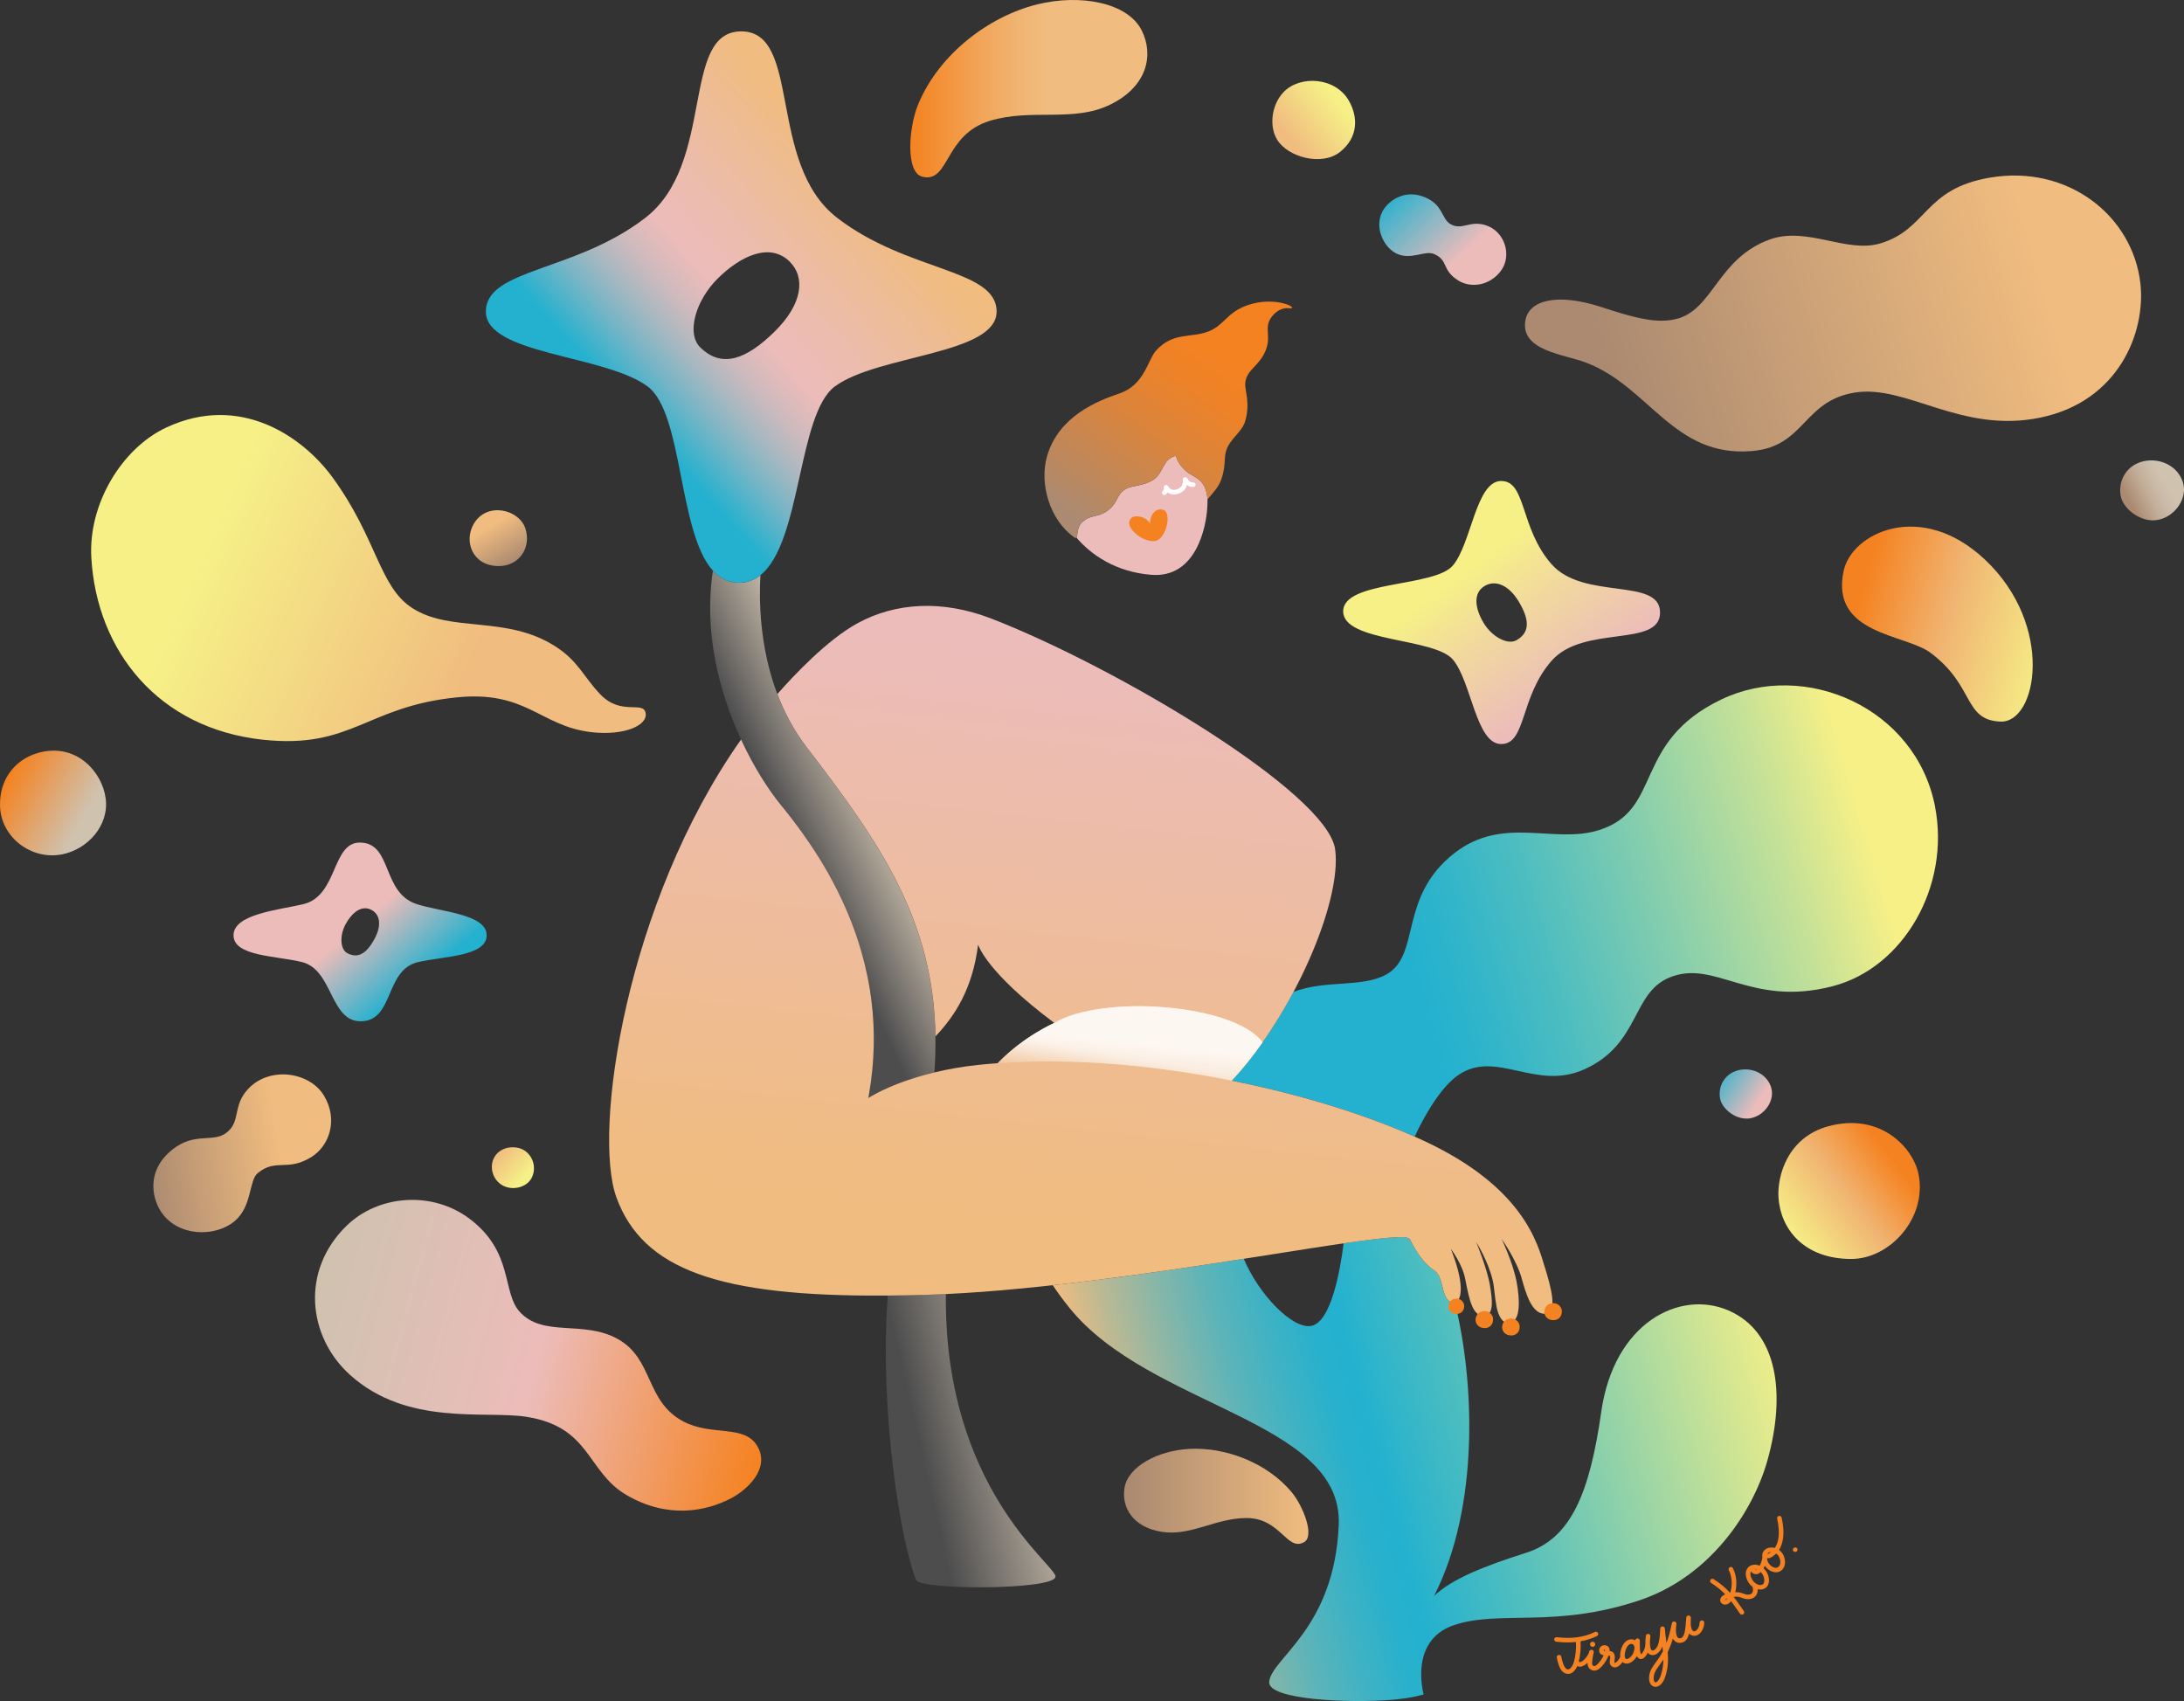 <svg width="217" height="169" viewBox="0 0 217 169" fill="none" xmlns="http://www.w3.org/2000/svg">
<rect x="0" y="0" width="217" height="169" fill="#333333" stroke="none"/>
<path d="M181.676 111.894C186.826 110.499 190.08 114.022 190.617 116.63C191.515 120.997 187.779 125.082 183.947 125.082C179.209 125.082 176.918 122.083 176.709 118.997C176.567 116.908 177.561 113.005 181.676 111.892V111.894Z" fill="url(#paint0_linear_18_14807)"/>
<path d="M183.177 56.736C183.976 52.942 190.858 49.617 197.218 55.595C204.18 62.139 202.412 71.867 198.741 71.693C195.051 71.517 196.24 68.143 191.799 64.847C189.274 62.971 181.848 63.055 183.177 56.736Z" fill="url(#paint1_linear_18_14807)"/>
<path d="M212.281 46.071C213.928 45.264 216.226 45.952 216.871 47.85C217.418 49.459 216.146 51.288 214.456 51.644C212.766 52 210.954 50.577 210.711 49.272C210.467 47.967 211.074 46.664 212.281 46.071Z" fill="url(#paint2_linear_18_14807)"/>
<path d="M51.372 114.02C52.681 114.241 53.413 115.681 52.879 116.919C52.424 117.969 50.957 118.335 49.944 117.778C48.931 117.219 48.575 115.893 49.131 114.949C49.586 114.178 50.479 113.869 51.372 114.02Z" fill="url(#paint3_linear_18_14807)"/>
<path d="M172.195 106.52C173.545 105.857 175.432 106.423 175.96 107.978C176.408 109.299 175.366 110.798 173.979 111.091C172.592 111.385 171.106 110.217 170.907 109.146C170.707 108.075 171.203 107.007 172.195 106.52Z" fill="url(#paint4_linear_18_14807)"/>
<path d="M127.536 9.15C129.151 7.459 132.671 7.647 134.016 9.996C134.96 11.643 134.962 13.661 133.132 15.106C131.323 16.533 127.947 15.618 126.889 13.868C126.065 12.505 126.349 10.392 127.534 9.152L127.536 9.15Z" fill="url(#paint5_linear_18_14807)"/>
<path d="M151.571 31.792C151.906 29.939 154.523 28.999 159.18 30.53C162.588 31.65 164.606 32.139 166.48 31.709C170.225 30.85 170.622 25.656 175.866 23.785C179.556 22.469 183.481 25.194 186.838 24.18C191.531 22.759 191.124 18.778 197.682 17.653C205.487 16.314 211.921 21.465 212.669 28.176C213.207 32.994 210.532 39.897 202.683 41.499C194.835 43.102 189.423 38.167 184.27 39.006C179.12 39.847 179.354 44.376 174.059 44.815C166.264 45.462 163.883 38.395 157.536 36.008C155.323 35.174 151.015 34.84 151.568 31.79L151.571 31.792Z" fill="url(#paint6_linear_18_14807)"/>
<path d="M91.656 17.563C94.375 18.188 93.773 13.406 98.352 12.004C102.478 10.742 106.628 12.191 110.308 10.395C113.989 8.598 114.662 5.476 113.443 3.028C112.067 0.262 107.358 -0.636 103.029 0.442C98.263 1.63 93.273 5.37 91.209 10.417C90.27 12.712 89.964 17.173 91.656 17.561V17.563Z" fill="url(#paint7_linear_18_14807)"/>
<path d="M129.582 153.211C127.876 154.194 127.261 150.828 123.86 150.821C120.797 150.814 118.301 152.652 115.424 152.192C112.545 151.732 111.426 149.755 111.727 147.843C112.067 145.686 115.061 144.108 118.221 143.948C121.7 143.772 125.876 145.28 128.356 148.276C129.481 149.638 130.643 152.6 129.582 153.211Z" fill="url(#paint8_linear_18_14807)"/>
<path d="M154.17 56.067C150.992 52.46 151.674 47.787 149.157 47.787C146.641 47.787 146.209 53.997 144.356 56.184C142.503 58.373 133.458 57.656 133.458 60.737C133.458 63.819 142.503 63.339 144.356 65.528C146.209 67.717 146.643 73.925 149.157 73.925C151.672 73.925 150.992 69.252 154.17 65.645C157.348 62.038 164.941 64.38 164.941 60.855C164.941 57.329 157.348 59.671 154.17 56.064V56.067ZM150.691 63.6C149.791 64.119 148.227 63.255 147.408 61.885C146.588 60.514 146.285 58.925 147.545 58.201C148.565 57.613 149.892 58.077 150.914 59.791C151.936 61.504 152.071 62.807 150.689 63.6H150.691Z" fill="url(#paint9_linear_18_14807)"/>
<path d="M47.046 52.09C48.341 49.793 51.602 50.602 52.208 52.527C52.814 54.452 51.547 56.242 49.57 56.242C46.927 56.242 46.084 53.796 47.046 52.09Z" fill="url(#paint10_linear_18_14807)"/>
<path d="M9.074 55.406C8.762 50.054 12.119 44.531 16.521 42.475C23.869 39.044 30.096 43.384 33.058 47.455C37.485 53.539 37.666 58.289 40.966 60.415C44.821 62.899 50.282 61.094 55.163 64.209C57.459 65.674 57.965 67.223 59.641 68.981C61.712 71.152 63.916 69.588 64.148 70.839C64.38 72.09 61.971 73.125 58.722 72.739C53.671 72.137 52.318 68.591 45.404 69.284C36.374 70.185 34.968 74.444 26.117 73.492C15.77 72.379 9.616 64.725 9.074 55.408V55.406Z" fill="url(#paint11_linear_18_14807)"/>
<path d="M41.411 89.827C37.898 88.691 39.017 83.756 35.781 83.711C32.945 83.672 33.586 89.002 30.151 89.827C27.683 90.417 23.203 90.807 23.203 92.924C23.203 95.041 27.552 94.957 30.029 95.591C33.104 96.375 32.785 101.549 35.898 101.47C39.173 101.387 38.215 96.373 41.529 95.591C44.018 95.003 48.355 95.041 48.355 92.924C48.355 90.807 43.82 90.609 41.407 89.827H41.411ZM37.214 93.278C36.465 94.66 35.63 95.287 34.516 94.705C33.79 94.326 33.733 92.938 34.332 91.833C34.932 90.728 35.891 89.87 36.909 90.402C37.733 90.832 37.963 91.896 37.214 93.278Z" fill="url(#paint12_linear_18_14807)"/>
<path d="M22.39 112.618C23.995 111.515 23.033 109.94 24.636 108.206C26.762 105.911 30.734 106.472 32.178 108.837C33.6 111.161 32.794 113.826 30.895 114.982C28.518 116.43 27.43 115.057 25.6 116.558C24.725 117.275 25.06 119.818 23.354 121.285C21.363 122.994 17.577 122.861 15.972 120.341C15.031 118.862 14.753 116.497 16.615 114.669C19.021 112.307 20.994 113.58 22.392 112.62L22.39 112.618Z" fill="url(#paint13_linear_18_14807)"/>
<path d="M144.14 22.279C145.265 22.901 146.009 21.903 147.532 22.349C149.55 22.94 150.248 25.401 149.134 26.901C148.021 28.4 146.14 28.648 144.898 27.872C143.217 26.824 143.94 25.866 142.494 25.239C141.596 24.851 140.296 25.812 138.902 25.257C137.435 24.673 136.37 22.347 137.543 20.71C138.232 19.75 139.656 18.929 141.309 19.497C143.447 20.232 143.16 21.734 144.14 22.277V22.279Z" fill="url(#paint14_linear_18_14807)"/>
<path d="M34.514 121.711C37.616 118.74 42.932 118.276 46.667 121.096C51.026 124.385 49.884 128.35 51.602 130.291C53.935 132.929 57.942 131.107 61.391 133.039C64.961 135.039 64.095 139.194 67.879 141.216C70.727 142.737 73.999 141.466 75.269 143.713C76.538 145.961 74.18 148.053 72.633 148.862C70.121 150.176 66.325 150.907 62.268 148.547C58.254 146.211 58.738 141.766 52.282 140.76C48.192 140.125 40.477 141.73 34.782 136.603C30.59 132.827 29.807 126.216 34.509 121.711H34.514Z" fill="url(#paint15_linear_18_14807)"/>
<path d="M4.202 74.7C7.658 73.972 10.131 76.662 10.498 79.306C10.868 81.973 8.744 84.374 6.177 84.881C3.102 85.489 0.126 83.183 0.005 80.153C-0.108 77.367 1.596 75.248 4.202 74.698V74.7Z" fill="url(#paint16_linear_18_14807)"/>
<path d="M169.109 160.99H169.104C168.98 160.99 168.877 161.089 168.874 161.211C168.87 161.502 168.744 161.806 168.562 161.973C168.486 162.041 168.406 162.079 168.346 162.075C168.268 162.07 168.211 162.045 168.165 161.993C167.938 161.743 167.988 160.99 168.004 160.742C168.013 160.618 167.917 160.512 167.791 160.503C167.664 160.49 167.554 160.587 167.545 160.711L167.522 161.013C167.462 161.827 167.4 162.667 166.992 162.758C166.831 162.794 166.755 162.746 166.714 162.708C166.643 162.643 166.422 162.354 166.567 161.358C166.585 161.236 166.5 161.123 166.376 161.103C166.254 161.083 166.137 161.164 166.112 161.283C165.956 162.084 165.775 162.715 165.586 163.227C165.582 163.19 165.577 163.157 165.57 163.121C165.508 162.695 165.444 162.255 165.416 161.8C165.409 161.68 165.308 161.588 165.187 161.588H165.184C165.06 161.588 164.962 161.687 164.957 161.806C164.914 163.242 164.707 163.677 164.39 163.914C164.33 163.959 164.206 164.013 164.131 163.97C164.08 163.941 163.837 163.743 163.981 162.582C163.997 162.458 163.908 162.345 163.782 162.332C163.653 162.316 163.54 162.404 163.527 162.528C163.485 162.852 163.474 163.13 163.485 163.371C163.483 163.387 163.476 163.4 163.476 163.416C163.469 163.808 163.203 164.255 163.063 164.363C162.93 164.182 162.93 163.711 162.932 163.362C162.932 163.236 162.932 163.114 162.93 162.999C162.925 162.879 162.829 162.785 162.707 162.78C162.59 162.787 162.491 162.861 162.475 162.974C162.466 162.97 162.459 162.965 162.45 162.961C162.197 162.825 161.885 162.843 161.637 163.008C161.256 163.26 161.038 163.815 160.989 164.255C160.976 164.374 160.98 164.482 160.989 164.586C160.911 164.863 160.571 165.215 160.459 165.215C160.459 165.215 160.454 165.215 160.452 165.215C160.404 165.192 160.388 165.186 160.422 164.951C160.452 164.753 160.491 164.482 160.326 164.225C160.243 164.094 160.098 164.058 159.933 164.045C159.951 163.792 159.864 163.653 159.765 163.576C159.593 163.441 159.35 163.418 159.157 163.52C158.971 163.619 158.872 163.808 158.891 164.025C158.916 164.304 159.12 164.415 159.338 164.457C159.274 164.599 159.185 164.762 159.067 164.933C158.776 165.359 158.507 165.539 158.415 165.533C158.321 165.524 158.282 165.49 158.259 165.463C158.204 165.397 158.181 165.28 158.195 165.136C158.225 164.859 158.255 164.572 158.314 164.32C158.33 164.27 158.344 164.223 158.351 164.178C158.374 164.061 158.298 163.946 158.179 163.916C158.062 163.889 157.94 163.957 157.906 164.072C157.892 164.115 157.88 164.16 157.869 164.205C157.733 164.588 157.29 165.084 157.01 165.136C156.955 165.147 156.923 165.14 156.884 165.077C156.879 165.071 156.872 165.066 156.868 165.062C157.022 164.426 157.081 163.772 157.042 163.069C157.625 162.965 158.172 162.791 158.675 162.544C158.787 162.487 158.833 162.352 158.776 162.241C158.718 162.131 158.583 162.086 158.468 162.142C157.403 162.667 156.128 162.841 154.682 162.661C154.555 162.647 154.441 162.733 154.425 162.857C154.409 162.981 154.498 163.094 154.624 163.109C155.012 163.157 155.389 163.181 155.756 163.181C156.041 163.181 156.317 163.166 156.585 163.136C156.62 163.828 156.558 164.469 156.392 165.091C156.296 165.452 156.085 165.767 155.887 165.842C155.83 165.862 155.752 165.878 155.635 165.805C155.497 165.718 155.297 165.438 155.132 164.602C155.109 164.48 154.987 164.399 154.863 164.424C154.739 164.448 154.657 164.566 154.682 164.687C154.845 165.508 155.068 165.984 155.389 166.184C155.522 166.268 155.66 166.31 155.8 166.31C155.885 166.31 155.972 166.295 156.057 166.263C156.36 166.148 156.583 165.839 156.723 165.53C156.833 165.589 156.962 165.607 157.097 165.582C157.306 165.544 157.529 165.4 157.731 165.206C157.729 165.422 157.788 165.614 157.903 165.751C158.018 165.887 158.181 165.968 158.374 165.984C158.388 165.984 158.402 165.984 158.418 165.984C158.96 165.984 159.561 165.129 159.805 164.534C159.811 164.521 159.816 164.505 159.821 164.491C159.871 164.491 159.924 164.496 159.956 164.5C160.007 164.611 159.988 164.739 159.965 164.886C159.933 165.111 159.883 165.454 160.257 165.623C160.351 165.666 160.505 165.695 160.702 165.603C160.893 165.512 161.077 165.325 161.214 165.127C161.325 165.228 161.465 165.285 161.619 165.285C161.667 165.285 161.715 165.28 161.765 165.269C162.092 165.201 162.434 164.911 162.636 164.543C162.679 164.62 162.732 164.69 162.801 164.746C162.918 164.843 163.07 164.861 163.217 164.793C163.4 164.712 163.586 164.48 163.722 164.203C163.775 164.268 163.832 164.324 163.903 164.365C164.176 164.518 164.486 164.415 164.67 164.277C164.893 164.11 165.056 163.892 165.173 163.578C165.194 163.734 165.214 163.889 165.23 164.045C164.978 164.539 164.728 164.877 164.512 165.17C164.22 165.564 163.97 165.902 163.88 166.405C163.754 167.108 164.029 167.501 164.358 167.58C164.399 167.589 164.443 167.595 164.486 167.595C164.812 167.595 165.226 167.323 165.476 166.527C165.754 165.652 165.768 164.872 165.701 164.133C165.878 163.772 166.055 163.337 166.218 162.794C166.266 162.888 166.326 162.972 166.401 163.042C166.525 163.154 166.748 163.276 167.09 163.2C167.506 163.107 167.713 162.764 167.825 162.298C167.954 162.435 168.126 162.514 168.323 162.523C168.516 162.532 168.707 162.456 168.877 162.3C169.152 162.048 169.327 161.633 169.336 161.218C169.338 161.094 169.237 160.99 169.111 160.988L169.109 160.99ZM159.472 164.027C159.412 164.02 159.361 164.007 159.343 163.986C159.338 163.934 159.359 163.923 159.368 163.919C159.382 163.912 159.398 163.907 159.416 163.907C159.435 163.907 159.451 163.912 159.462 163.919C159.472 163.939 159.476 163.975 159.469 164.027H159.472ZM162.303 164.18C162.17 164.532 161.878 164.787 161.671 164.827C161.573 164.847 161.536 164.809 161.52 164.793C161.465 164.737 161.41 164.575 161.439 164.302C161.483 163.912 161.671 163.524 161.887 163.382C161.947 163.342 162.016 163.321 162.082 163.321C162.133 163.321 162.181 163.333 162.225 163.357C162.344 163.42 162.408 163.56 162.404 163.747C162.383 163.901 162.353 164.038 162.3 164.18H162.303ZM165.038 166.394C164.861 166.955 164.592 167.172 164.463 167.142C164.367 167.12 164.257 166.894 164.33 166.484C164.401 166.085 164.604 165.812 164.881 165.436C165.003 165.271 165.136 165.091 165.274 164.879C165.269 165.357 165.207 165.855 165.035 166.394H165.038Z" fill="#F58220"/>
<path d="M176.76 153.991C177.141 153.391 177.389 152.401 177.024 150.783C176.996 150.661 176.872 150.587 176.75 150.612C176.626 150.639 176.548 150.758 176.576 150.88C176.92 152.404 176.684 153.287 176.344 153.792C176.204 153.754 176.057 153.74 175.905 153.749C175.632 153.768 175.384 153.901 175.237 154.101C175.049 154.36 175.097 154.653 175.104 154.793C175.058 155.043 174.962 155.332 174.84 155.562C174.695 155.494 174.53 155.447 174.303 155.46C173.793 155.49 173.579 155.826 173.504 156.056C173.345 156.536 173.611 157.174 173.963 157.51C174.013 157.559 174.068 157.602 174.121 157.645C174.206 157.875 174.197 158.121 174.087 158.267C173.99 158.398 173.816 158.452 173.575 158.429C173.474 158.42 173.373 158.384 173.258 158.341C173.051 158.267 172.803 158.175 172.415 158.186C172.592 157.494 172.58 156.608 172.186 155.808C172.13 155.695 171.993 155.648 171.88 155.702C171.765 155.756 171.717 155.891 171.772 156.002C172.165 156.8 172.107 157.663 171.912 158.254C171.91 158.254 171.905 158.254 171.903 158.256C171.481 157.789 170.978 157.345 170.266 156.894C170.158 156.827 170.018 156.856 169.949 156.962C169.88 157.068 169.91 157.205 170.018 157.273C170.606 157.647 171.047 158.017 171.416 158.402C171.134 158.517 170.934 158.731 170.916 158.952C170.902 159.119 170.992 159.273 171.155 159.358C171.237 159.403 171.322 159.424 171.412 159.424C171.57 159.424 171.731 159.354 171.88 159.216C171.921 159.178 171.961 159.133 172 159.083C172.22 159.369 172.427 159.669 172.649 159.989L172.884 160.325C172.927 160.388 173.001 160.422 173.074 160.422C173.12 160.422 173.164 160.409 173.205 160.382C173.311 160.312 173.336 160.17 173.265 160.068L173.033 159.732C172.769 159.349 172.523 158.997 172.254 158.659C172.254 158.655 172.259 158.65 172.261 158.646C172.661 158.594 172.89 158.68 173.104 158.759C173.237 158.808 173.377 158.86 173.54 158.874C173.942 158.91 174.273 158.788 174.466 158.529C174.594 158.357 174.654 158.132 174.645 157.895C174.73 157.915 174.815 157.927 174.9 157.927C174.962 157.927 175.024 157.92 175.083 157.909C175.352 157.857 175.57 157.697 175.669 157.478C175.903 156.953 175.68 156.324 175.373 155.963C175.331 155.916 175.283 155.864 175.226 155.814C175.272 155.733 175.313 155.648 175.352 155.557C175.398 155.627 175.451 155.693 175.508 155.754C175.981 156.247 176.61 156.358 177.008 156.015C177.559 155.537 177.363 154.741 177.111 154.351C177.017 154.205 176.897 154.083 176.764 153.986L176.76 153.991ZM171.561 158.892C171.492 158.955 171.437 158.982 171.386 158.968C171.414 158.925 171.492 158.853 171.625 158.808C171.632 158.808 171.637 158.804 171.644 158.801C171.616 158.835 171.589 158.867 171.563 158.892H171.561ZM174.399 155.914C174.44 155.898 174.493 155.907 174.551 155.929C174.537 155.943 174.512 155.959 174.468 155.956C174.42 155.952 174.399 155.934 174.39 155.916C174.39 155.916 174.394 155.914 174.397 155.914H174.399ZM175.244 157.3C175.207 157.381 175.111 157.447 174.991 157.469C174.771 157.512 174.514 157.408 174.287 157.187C174.045 156.955 173.848 156.482 173.942 156.193C173.947 156.177 173.956 156.15 173.972 156.121C174.045 156.254 174.192 156.355 174.381 156.394C174.509 156.419 174.704 156.41 174.918 156.218C174.929 156.209 174.939 156.198 174.95 156.189C174.973 156.211 174.994 156.234 175.014 156.256C175.235 156.516 175.389 156.971 175.242 157.3H175.244ZM175.935 154.2C175.935 154.2 175.956 154.2 175.967 154.2C175.928 154.23 175.889 154.257 175.853 154.279L175.827 154.295C175.708 154.376 175.637 154.376 175.618 154.372C175.618 154.372 175.614 154.369 175.611 154.365C175.648 154.311 175.754 154.212 175.935 154.2ZM176.7 155.681C176.5 155.855 176.13 155.756 175.839 155.449C175.657 155.26 175.586 155.034 175.566 154.818C175.726 154.836 175.91 154.784 176.103 154.656C176.22 154.581 176.351 154.48 176.479 154.347C176.564 154.405 176.647 154.487 176.718 154.597C176.856 154.811 177.044 155.382 176.698 155.681H176.7Z" fill="#F58220"/>
<path d="M178.594 153.921C178.594 153.905 178.587 153.892 178.58 153.878C178.573 153.864 178.567 153.851 178.56 153.84C178.551 153.826 178.541 153.815 178.53 153.806C178.445 153.72 178.291 153.72 178.206 153.806C178.162 153.846 178.14 153.905 178.14 153.964C178.14 154.022 178.162 154.081 178.206 154.124C178.25 154.167 178.307 154.189 178.369 154.189C178.399 154.189 178.429 154.185 178.456 154.173C178.484 154.162 178.509 154.144 178.53 154.124C178.553 154.103 178.569 154.079 178.58 154.052C178.592 154.022 178.599 153.995 178.599 153.964C178.599 153.95 178.599 153.934 178.594 153.921Z" fill="#F58220"/>
<path d="M158.117 163.139C158 163.2 157.952 163.339 158.004 163.463C158.046 163.562 158.142 163.623 158.245 163.623C158.271 163.623 158.296 163.619 158.319 163.612C158.337 163.608 158.353 163.601 158.367 163.592C158.381 163.585 158.395 163.576 158.408 163.565C158.512 163.481 158.53 163.335 158.454 163.224C158.379 163.114 158.232 163.076 158.117 163.139Z" fill="#F58220"/>
<path d="M78.641 81.315C78.626 81.294 78.612 81.276 78.598 81.256C78.612 81.274 78.628 81.294 78.641 81.315Z" fill="url(#paint17_linear_18_14807)"/>
<path d="M78.641 81.315C78.626 81.294 78.612 81.276 78.598 81.256C78.612 81.274 78.628 81.294 78.641 81.315Z" fill="url(#paint18_linear_18_14807)"/>
<path d="M79.802 82.878C79.802 82.878 79.785 82.855 79.778 82.845C79.785 82.857 79.795 82.869 79.802 82.878Z" fill="url(#paint19_linear_18_14807)"/>
<path d="M79.802 82.878C79.802 82.878 79.785 82.855 79.778 82.845C79.785 82.857 79.795 82.869 79.802 82.878Z" fill="url(#paint20_linear_18_14807)"/>
<path d="M81.028 84.682C81.028 84.682 81.023 84.674 81.02 84.669C81.023 84.674 81.026 84.677 81.028 84.682Z" fill="url(#paint21_linear_18_14807)"/>
<path d="M81.028 84.682C81.028 84.682 81.023 84.674 81.02 84.669C81.023 84.674 81.026 84.677 81.028 84.682Z" fill="url(#paint22_linear_18_14807)"/>
<path d="M81.453 85.355C81.453 85.355 81.439 85.332 81.431 85.32C81.439 85.332 81.446 85.344 81.453 85.355Z" fill="url(#paint23_linear_18_14807)"/>
<path d="M81.453 85.355C81.453 85.355 81.439 85.332 81.431 85.32C81.439 85.332 81.446 85.344 81.453 85.355Z" fill="url(#paint24_linear_18_14807)"/>
<path d="M78.273 80.844C78.261 80.828 78.249 80.814 78.235 80.798C78.247 80.814 78.259 80.828 78.273 80.844Z" fill="url(#paint25_linear_18_14807)"/>
<path d="M78.273 80.844C78.261 80.828 78.249 80.814 78.235 80.798C78.247 80.814 78.259 80.828 78.273 80.844Z" fill="url(#paint26_linear_18_14807)"/>
<path d="M85.241 93.431C85.241 93.431 85.239 93.42 85.236 93.418C85.236 93.423 85.239 93.428 85.241 93.431Z" fill="url(#paint27_linear_18_14807)"/>
<path d="M85.241 93.431C85.241 93.431 85.239 93.42 85.236 93.418C85.236 93.423 85.239 93.428 85.241 93.431Z" fill="url(#paint28_linear_18_14807)"/>
<path d="M82.693 87.504C82.693 87.504 82.685 87.492 82.683 87.484C82.685 87.492 82.69 87.497 82.693 87.504Z" fill="url(#paint29_linear_18_14807)"/>
<path d="M82.693 87.504C82.693 87.504 82.685 87.492 82.683 87.484C82.685 87.492 82.69 87.497 82.693 87.504Z" fill="url(#paint30_linear_18_14807)"/>
<path d="M82.286 86.769C82.279 86.757 82.272 86.743 82.265 86.732C82.272 86.743 82.279 86.755 82.286 86.769Z" fill="url(#paint31_linear_18_14807)"/>
<path d="M82.286 86.769C82.279 86.757 82.272 86.743 82.265 86.732C82.272 86.743 82.279 86.755 82.286 86.769Z" fill="url(#paint32_linear_18_14807)"/>
<path d="M84.591 91.609C84.591 91.609 84.587 91.597 84.584 91.592C84.584 91.597 84.589 91.604 84.591 91.609Z" fill="url(#paint33_linear_18_14807)"/>
<path d="M84.591 91.609C84.591 91.609 84.587 91.597 84.584 91.592C84.584 91.597 84.589 91.604 84.591 91.609Z" fill="url(#paint34_linear_18_14807)"/>
<path d="M84.926 92.509C84.926 92.509 84.922 92.496 84.919 92.487C84.922 92.494 84.924 92.5 84.926 92.509Z" fill="url(#paint35_linear_18_14807)"/>
<path d="M84.926 92.509C84.926 92.509 84.922 92.496 84.919 92.487C84.922 92.494 84.924 92.5 84.926 92.509Z" fill="url(#paint36_linear_18_14807)"/>
<path d="M117.899 46.853C116.917 46.017 116.855 45.284 116.855 45.284C115.413 45.566 115.679 47.131 114.386 47.789C113.096 48.447 112.249 48.141 111.516 48.83C110.846 49.462 111.032 50.03 109.982 50.78C109.048 51.45 108.375 51.071 107.498 51.907C106.961 52.421 107.103 53.244 106.954 53.413C108.357 55.07 110.825 56.835 114.405 57.11C118.891 57.455 119.828 52.264 119.943 50.573C119.959 50.332 119.98 49.993 119.982 49.597C119.801 47.482 118.598 47.448 117.899 46.853Z" fill="#ECBCBA"/>
<path d="M123.856 30.359C121.89 31.067 121.638 32.318 120.058 32.935C118.349 33.602 116.538 32.962 114.852 34.842C114.037 35.755 113.723 38.242 111.227 39.09C109.006 39.842 105.174 41.364 104.031 45.336C103.25 48.05 104.295 51.669 106.735 53.382C106.846 53.458 106.908 53.461 106.951 53.413C107.103 53.246 106.958 52.424 107.495 51.907C108.373 51.071 109.045 51.45 109.98 50.78C111.032 50.03 110.846 49.462 111.514 48.83C112.246 48.141 113.094 48.445 114.384 47.789C115.677 47.131 115.408 45.566 116.852 45.284C116.852 45.284 116.917 46.017 117.897 46.853C118.595 47.448 119.798 47.482 119.98 49.597C119.98 49.599 119.98 49.603 119.98 49.606C120.297 49.22 121.038 48.467 121.302 47.755C121.826 46.339 121.582 45.634 121.826 44.793C122.168 43.621 123.401 42.949 123.725 41.831C124.248 40.027 123.67 38.772 123.725 38.095C123.84 36.684 125.073 36.474 125.755 34.811C126.372 33.303 125.488 32.547 126.409 31.407C126.873 30.83 127.493 30.552 128.049 30.625C129.305 30.789 126.85 29.276 123.853 30.356L123.856 30.359Z" fill="url(#paint37_linear_18_14807)"/>
<path d="M112.228 51.727C112.453 51.157 113.199 51.245 113.656 51.461C114.113 51.678 114.276 52.022 114.276 52.022C114.276 52.022 114.26 51.628 114.405 51.285C114.581 50.875 114.965 50.512 115.518 50.634C116.517 50.85 115.86 53.533 114.825 53.74C113.665 53.972 111.902 52.548 112.226 51.727H112.228Z" fill="#F58220"/>
<path d="M115.67 49.178C115.599 49.178 115.53 49.146 115.484 49.085C115.41 48.986 115.431 48.846 115.532 48.772C115.541 48.765 115.672 48.661 115.645 48.522C115.631 48.452 115.599 48.269 115.78 48.201C115.835 48.181 115.973 48.154 116.081 48.328C116.203 48.526 116.418 48.772 116.891 48.632C117.635 48.413 117.543 47.744 117.532 47.667C117.514 47.557 117.578 47.451 117.686 47.415C117.794 47.381 117.911 47.426 117.961 47.525C117.961 47.53 118.202 47.969 118.538 47.931C118.669 47.917 118.777 48.005 118.793 48.129C118.806 48.253 118.717 48.364 118.591 48.379C118.329 48.409 118.111 48.314 117.943 48.19C117.84 48.537 117.58 48.9 117.022 49.065C116.774 49.137 116.361 49.191 115.998 48.918C115.938 49.017 115.86 49.092 115.801 49.135C115.759 49.164 115.713 49.178 115.665 49.178H115.67Z" fill="white"/>
<path d="M171.738 130.197C166.877 128.1 160.356 131.434 159.1 140.262C157.954 148.319 156.099 152.857 151.635 154.275C147.479 155.596 144.303 156.845 142.496 158.551C147.063 149.552 146.471 137.041 144.537 129.351C144.519 129.354 144.503 129.36 144.485 129.36C143.107 129.473 143.566 126.919 142.533 126.243C141.5 125.566 140.753 124.457 140.064 123.105C139.867 122.715 137.389 122.963 133.502 123.526C133.155 126.252 132.257 131.304 130.319 131.725C128.466 132.129 125.066 128.619 123.58 125.064C117.812 125.966 111.139 126.966 104.6 127.69C105.087 128.416 105.636 129.169 106.262 129.942C114.235 139.823 133.412 141.087 133.017 151.45C132.622 161.813 126.308 164.739 126.104 167.102C125.95 168.874 134.014 169.239 138.368 168.874C140.377 168.705 141.451 168.342 141.451 168.342C141.451 168.342 139.931 162.986 144.471 161.459C149.01 159.933 154.546 161.818 162.948 158.977C169.97 156.604 174.199 150.141 175.616 145.08C177.478 138.432 176.599 132.296 171.74 130.199L171.738 130.197Z" fill="url(#paint38_linear_18_14807)"/>
<path d="M192.263 80.124C190.339 70.278 179.301 65.532 171.035 69.491C162.154 73.745 165.263 80.44 158.904 82.464C154.379 83.905 149.373 80.977 144.512 84.759C138.886 89.139 141.222 94.937 137.704 96.838C135.268 98.154 131.699 97.323 128.519 98.551C126.825 101.732 124.728 104.829 122.446 107.295C122.437 107.309 122.423 107.32 122.384 107.363C122.4 107.365 122.418 107.37 122.427 107.372C129.263 108.745 135.614 110.733 140.558 112.927C141.803 110.262 143.394 107.83 144.905 106.802C148.68 104.232 152.592 108.459 157.481 106.213C162.937 103.707 162.128 98.698 165.832 97.138C170.381 95.224 173.848 100.116 182.077 97.987C189.145 96.162 193.804 88.035 192.259 80.122L192.263 80.124Z" fill="url(#paint39_linear_18_14807)"/>
<path d="M88.208 128.716C87.337 140.618 89.608 153.54 91.02 156.973C91.443 158.004 104.873 157.988 104.873 156.635C104.873 155.436 93.778 147.857 93.978 128.565C93.289 128.599 92.607 128.626 91.939 128.644C90.646 128.682 89.404 128.704 88.208 128.713V128.716Z" fill="url(#paint40_linear_18_14807)"/>
<path d="M73.418 57.899C72.359 57.899 71.519 57.453 70.835 56.7C69.9 62.76 71.459 68.779 73.625 73.472C74.865 76.159 76.304 78.413 77.59 79.991C77.689 80.113 77.792 80.239 77.898 80.37C77.907 80.381 77.916 80.393 77.925 80.404C78.029 80.53 78.132 80.663 78.24 80.799C78.251 80.814 78.263 80.828 78.277 80.844C78.382 80.977 78.49 81.116 78.6 81.258C78.614 81.279 78.63 81.297 78.644 81.317C78.754 81.459 78.867 81.606 78.979 81.757C78.993 81.775 79.007 81.795 79.021 81.813C79.135 81.966 79.252 82.124 79.372 82.284C79.383 82.302 79.397 82.318 79.409 82.336C79.53 82.503 79.654 82.672 79.778 82.845C79.785 82.857 79.794 82.868 79.801 82.877C80.199 83.434 80.607 84.031 81.018 84.669C81.021 84.674 81.023 84.676 81.025 84.68C81.161 84.89 81.294 85.102 81.429 85.318C81.436 85.33 81.443 85.341 81.45 85.352C81.583 85.566 81.714 85.785 81.847 86.008C81.854 86.022 81.863 86.035 81.87 86.049C82.003 86.272 82.134 86.5 82.265 86.73C82.272 86.741 82.279 86.752 82.286 86.766C82.419 87 82.55 87.241 82.681 87.485C82.683 87.492 82.688 87.496 82.69 87.503C83.365 88.758 84.01 90.124 84.582 91.594C84.582 91.599 84.587 91.606 84.589 91.61C84.701 91.899 84.812 92.194 84.917 92.492C84.919 92.498 84.922 92.505 84.924 92.514C85.03 92.812 85.133 93.114 85.234 93.42C85.234 93.425 85.236 93.429 85.239 93.431C85.746 94.987 86.159 96.644 86.435 98.395C86.49 98.743 86.538 99.092 86.582 99.446C86.582 99.455 86.582 99.462 86.584 99.471C86.628 99.82 86.665 100.174 86.697 100.53C86.697 100.542 86.697 100.551 86.699 100.562C86.731 100.92 86.756 101.283 86.775 101.648C86.775 101.653 86.775 101.657 86.775 101.664C86.791 101.996 86.802 102.331 86.807 102.667C86.807 102.74 86.809 102.814 86.811 102.886C86.816 103.213 86.814 103.542 86.807 103.876C86.807 103.943 86.802 104.009 86.8 104.076C86.793 104.372 86.779 104.669 86.763 104.969C86.759 105.037 86.756 105.102 86.752 105.17C86.731 105.501 86.704 105.835 86.674 106.171C86.665 106.265 86.655 106.36 86.646 106.455C86.612 106.79 86.573 107.131 86.527 107.471C86.527 107.478 86.527 107.487 86.525 107.494C86.472 107.888 86.41 108.285 86.341 108.686C86.318 108.815 86.297 108.941 86.274 109.07C86.274 109.076 86.274 109.083 86.272 109.088C86.286 109.079 86.299 109.07 86.313 109.063C86.798 108.758 87.466 108.405 88.304 108.039C88.311 108.037 88.316 108.035 88.322 108.03C88.433 107.983 88.547 107.933 88.665 107.886C88.676 107.882 88.69 107.875 88.701 107.87C88.816 107.823 88.936 107.776 89.055 107.728C89.069 107.722 89.085 107.717 89.099 107.71C89.218 107.663 89.342 107.616 89.468 107.57C89.487 107.564 89.503 107.557 89.519 107.55C89.645 107.503 89.774 107.458 89.904 107.41C89.923 107.404 89.941 107.397 89.957 107.392C90.091 107.345 90.224 107.3 90.361 107.255C90.38 107.248 90.398 107.244 90.416 107.237C90.557 107.192 90.697 107.144 90.841 107.099C90.857 107.095 90.874 107.088 90.889 107.084C91.037 107.038 91.188 106.991 91.342 106.946C91.353 106.942 91.367 106.939 91.379 106.935C91.537 106.89 91.695 106.842 91.859 106.797C91.865 106.797 91.875 106.793 91.882 106.79C92.049 106.745 92.221 106.698 92.396 106.655C92.543 106.617 92.69 106.581 92.841 106.545C92.928 105.309 92.958 104.119 92.94 102.967C92.754 91.484 87.505 83.835 80.143 74.245C78.855 72.568 77.916 70.762 77.232 68.957C75.441 64.234 75.413 59.525 75.556 57.14C74.95 57.624 74.242 57.902 73.409 57.902L73.418 57.899Z" fill="url(#paint41_linear_18_14807)"/>
<path d="M83.177 21.641C76.173 16.231 79.693 3.118 73.647 3.118C67.602 3.118 71.122 16.231 64.118 21.641C57.115 27.052 48.275 26.675 48.275 30.958C48.275 35.241 60.1 35.241 64.348 38.397C67.896 41.033 67.361 52.87 70.835 56.698C71.519 57.453 72.359 57.897 73.418 57.897C74.251 57.897 74.956 57.62 75.565 57.135C79.641 53.878 79.25 41.143 82.947 38.397C87.195 35.241 99.02 35.241 99.02 30.958C99.02 26.675 90.18 27.052 83.177 21.641ZM76.956 32.953C74.153 35.706 71.723 36.623 69.574 34.513C68.173 33.138 69.106 29.836 71.349 27.633C73.592 25.431 76.488 24.056 78.451 25.983C80.04 27.543 79.76 30.203 76.956 32.953Z" fill="url(#paint42_linear_18_14807)"/>
<path d="M153.479 125.866C152.79 123.612 151.412 117.976 141.499 113.355C136.425 110.988 129.679 108.826 122.386 107.365C128.544 100.756 133.355 89.516 132.659 84.387C131.895 78.752 110.921 66.278 98.522 61.468C93.594 59.556 88.954 59.874 85.204 61.919C82.194 63.56 78.841 67.133 77.241 68.954C77.925 70.758 78.867 72.564 80.153 74.243C87.514 83.833 92.765 91.482 92.949 102.965C94.871 100.943 96.63 98.249 97.183 93.855C97.183 93.855 97.955 96.565 104.761 101.633C104.761 101.633 101.714 102.949 99.144 105.632C98.485 105.679 97.831 105.733 97.183 105.803C95.601 105.97 94.152 106.231 92.85 106.545C92.699 106.581 92.552 106.619 92.405 106.655C92.23 106.7 92.061 106.745 91.891 106.79C91.884 106.79 91.874 106.795 91.868 106.797C91.705 106.842 91.544 106.887 91.388 106.935C91.376 106.939 91.362 106.942 91.351 106.946C91.197 106.991 91.048 107.036 90.899 107.084C90.883 107.088 90.867 107.095 90.85 107.099C90.706 107.144 90.563 107.189 90.426 107.237C90.407 107.244 90.389 107.248 90.371 107.255C90.233 107.3 90.1 107.347 89.966 107.392C89.948 107.399 89.93 107.406 89.914 107.41C89.783 107.455 89.654 107.503 89.528 107.55C89.51 107.557 89.493 107.564 89.477 107.57C89.351 107.618 89.229 107.665 89.108 107.71C89.094 107.717 89.078 107.722 89.064 107.728C88.942 107.776 88.825 107.823 88.71 107.87C88.699 107.875 88.685 107.882 88.674 107.886C88.557 107.933 88.442 107.983 88.332 108.03C88.325 108.033 88.318 108.035 88.313 108.039C87.475 108.405 86.805 108.758 86.322 109.063C86.309 109.072 86.293 109.081 86.279 109.09C86.279 109.083 86.279 109.076 86.281 109.072C86.304 108.943 86.327 108.817 86.348 108.689C86.416 108.287 86.478 107.891 86.531 107.496C86.531 107.489 86.531 107.48 86.534 107.474C86.586 107.081 86.632 106.691 86.671 106.304C86.828 104.701 86.857 103.154 86.782 101.664C86.782 101.66 86.782 101.655 86.782 101.648C86.763 101.283 86.738 100.92 86.706 100.562C86.706 100.551 86.706 100.542 86.704 100.53C86.671 100.174 86.635 99.82 86.591 99.471C86.591 99.462 86.591 99.455 86.589 99.446C86.545 99.092 86.497 98.743 86.442 98.395C86.164 96.644 85.751 94.987 85.246 93.431C85.246 93.427 85.243 93.422 85.241 93.42C85.142 93.114 85.039 92.812 84.931 92.514C84.929 92.507 84.926 92.501 84.924 92.492C84.818 92.194 84.708 91.901 84.596 91.61C84.596 91.606 84.591 91.599 84.589 91.594C84.017 90.127 83.372 88.761 82.697 87.503C82.694 87.496 82.69 87.492 82.688 87.485C82.557 87.241 82.424 87.002 82.293 86.766C82.286 86.754 82.279 86.741 82.272 86.73C82.141 86.497 82.01 86.272 81.877 86.049C81.87 86.035 81.861 86.022 81.854 86.008C81.723 85.785 81.59 85.566 81.457 85.352C81.45 85.341 81.443 85.33 81.436 85.318C81.301 85.102 81.168 84.888 81.032 84.68C81.03 84.676 81.027 84.674 81.025 84.669C80.614 84.031 80.205 83.434 79.808 82.877C79.801 82.866 79.792 82.854 79.785 82.845C79.661 82.672 79.537 82.503 79.415 82.336C79.404 82.318 79.39 82.302 79.379 82.284C79.259 82.122 79.142 81.966 79.027 81.813C79.014 81.795 79 81.775 78.986 81.757C78.871 81.606 78.761 81.459 78.651 81.317C78.637 81.297 78.621 81.279 78.607 81.258C78.497 81.116 78.389 80.979 78.284 80.844C78.272 80.828 78.26 80.814 78.247 80.799C78.139 80.663 78.033 80.53 77.932 80.404C77.923 80.393 77.914 80.381 77.905 80.37C77.799 80.239 77.698 80.113 77.597 79.991C76.311 78.413 74.874 76.159 73.631 73.472C62.206 89.649 58.849 112.444 61.255 118.991C63.886 126.155 71.462 128.824 87.966 128.72C88.049 128.72 88.132 128.72 88.214 128.718C89.411 128.709 90.653 128.684 91.946 128.648C92.616 128.628 93.296 128.601 93.985 128.569C113.155 127.654 139.403 121.802 140.069 123.107C140.758 124.46 141.504 125.569 142.537 126.245C143.571 126.921 143.111 129.475 144.489 129.363C145.157 129.309 145.235 128.236 145.063 127.147C144.836 125.704 144.145 124.065 144.145 124.065C144.145 124.065 145.295 125.576 145.58 127.052C145.982 129.137 146.326 130.828 147.474 130.715C148.45 130.618 148.287 129.221 148.048 127.746C147.77 126.04 146.67 123.389 146.67 123.389C146.67 123.389 147.876 125.305 148.317 127.221C148.491 127.981 148.505 128.844 148.7 129.852C148.889 130.824 149.371 131.617 150.078 131.43C151.118 131.155 150.999 129.038 150.691 127.372C150.34 125.472 149.199 123.089 149.199 123.089C149.199 123.089 150.691 125.192 151.189 126.996C151.619 128.553 152.184 130.452 153.41 130.528C154.911 130.621 154.057 127.74 153.485 125.869L153.479 125.866Z" fill="url(#paint43_linear_18_14807)"/>
<path style="mix-blend-mode:multiply" d="M122.386 107.363C123.456 106.213 124.487 104.926 125.454 103.553C122.556 99.694 109.468 98.792 104.761 101.63C104.761 101.63 101.714 102.947 99.144 105.63C106.65 105.084 114.813 105.844 122.386 107.361V107.363Z" fill="url(#paint44_linear_18_14807)"/>
<path style="mix-blend-mode:multiply" d="M122.386 107.363C123.456 106.213 124.487 104.926 125.454 103.553C122.556 99.694 109.468 98.792 104.761 101.63C104.761 101.63 101.714 102.947 99.144 105.63C106.65 105.084 114.813 105.844 122.386 107.361V107.363Z" fill="url(#paint45_linear_18_14807)"/>
<path d="M154.055 129.509C154.691 129.333 155.107 129.784 155.169 130.138C155.256 130.652 154.955 131.144 154.383 131.162C153.798 131.182 153.469 130.785 153.442 130.4C153.424 130.138 153.548 129.649 154.055 129.509Z" fill="#F58220"/>
<path d="M149.864 131.031C150.5 130.855 150.916 131.306 150.978 131.66C151.065 132.174 150.765 132.665 150.193 132.683C149.607 132.704 149.279 132.307 149.251 131.921C149.233 131.66 149.357 131.171 149.864 131.031Z" fill="#F58220"/>
<path d="M144.466 129.056C145.038 128.898 145.414 129.304 145.467 129.622C145.545 130.084 145.274 130.526 144.76 130.544C144.246 130.562 143.936 130.206 143.913 129.859C143.897 129.622 144.007 129.182 144.464 129.056H144.466Z" fill="#F58220"/>
<path d="M147.224 130.298C147.86 130.122 148.275 130.573 148.337 130.927C148.425 131.441 148.124 131.933 147.552 131.951C146.967 131.971 146.638 131.574 146.611 131.189C146.592 130.927 146.716 130.438 147.224 130.298Z" fill="#F58220"/>
<defs>
<linearGradient id="paint0_linear_18_14807" x1="177.708" y1="122.584" x2="187.907" y2="114.966" gradientUnits="userSpaceOnUse">
<stop stop-color="#F6F087"/>
<stop offset="0.55" stop-color="#F0B472"/>
<stop offset="1" stop-color="#F58220"/>
</linearGradient>
<linearGradient id="paint1_linear_18_14807" x1="204.109" y1="64.495" x2="184.87" y2="59.246" gradientUnits="userSpaceOnUse">
<stop stop-color="#F6F087"/>
<stop offset="0.55" stop-color="#F0B472"/>
<stop offset="1" stop-color="#F58220"/>
</linearGradient>
<linearGradient id="paint2_linear_18_14807" x1="211.138" y1="50.005" x2="215.24" y2="47.916" gradientUnits="userSpaceOnUse">
<stop offset="0.11" stop-color="#AB8A71"/>
<stop offset="0.23" stop-color="#B2957D"/>
<stop offset="0.53" stop-color="#C2AD98"/>
<stop offset="0.8" stop-color="#CBBCA9"/>
<stop offset="1" stop-color="#CFC2AF"/>
</linearGradient>
<linearGradient id="paint3_linear_18_14807" x1="49.364" y1="114.619" x2="52.51" y2="117.446" gradientUnits="userSpaceOnUse">
<stop stop-color="#F0BC7F"/>
<stop offset="0.84" stop-color="#F6F087"/>
</linearGradient>
<linearGradient id="paint4_linear_18_14807" x1="170.055" y1="106.506" x2="176.414" y2="110.67" gradientUnits="userSpaceOnUse">
<stop stop-color="#23B1CF"/>
<stop offset="0.73" stop-color="#ECBCBA"/>
</linearGradient>
<linearGradient id="paint5_linear_18_14807" x1="128.078" y1="13.877" x2="133.736" y2="9.267" gradientUnits="userSpaceOnUse">
<stop stop-color="#F0BC7F"/>
<stop offset="0.84" stop-color="#F6F087"/>
</linearGradient>
<linearGradient id="paint6_linear_18_14807" x1="159.497" y1="40.909" x2="203.002" y2="28.314" gradientUnits="userSpaceOnUse">
<stop offset="0.03" stop-color="#AB8A71"/>
<stop offset="1" stop-color="#F0BC7F"/>
</linearGradient>
<linearGradient id="paint7_linear_18_14807" x1="90.446" y1="8.81" x2="114.001" y2="8.81" gradientUnits="userSpaceOnUse">
<stop stop-color="#F58220"/>
<stop offset="0.05" stop-color="#F48829"/>
<stop offset="0.29" stop-color="#F2A457"/>
<stop offset="0.47" stop-color="#F0B574"/>
<stop offset="0.58" stop-color="#F0BC7F"/>
</linearGradient>
<linearGradient id="paint8_linear_18_14807" x1="111.681" y1="148.664" x2="130" y2="148.664" gradientUnits="userSpaceOnUse">
<stop offset="0.03" stop-color="#AB8A71"/>
<stop offset="1" stop-color="#F0BC7F"/>
</linearGradient>
<linearGradient id="paint9_linear_18_14807" x1="155.564" y1="68.963" x2="145.695" y2="55.714" gradientUnits="userSpaceOnUse">
<stop offset="0.01" stop-color="#ECBCBA"/>
<stop offset="0.54" stop-color="#F1D79F"/>
<stop offset="0.95" stop-color="#F6F087"/>
</linearGradient>
<linearGradient id="paint10_linear_18_14807" x1="51.037" y1="56.044" x2="48.825" y2="52.214" gradientUnits="userSpaceOnUse">
<stop offset="0.03" stop-color="#AB8A71"/>
<stop offset="1" stop-color="#F0BC7F"/>
</linearGradient>
<linearGradient id="paint11_linear_18_14807" x1="46.872" y1="67.013" x2="15.027" y2="53.064" gradientUnits="userSpaceOnUse">
<stop stop-color="#F0BC7F"/>
<stop offset="0.84" stop-color="#F6F087"/>
</linearGradient>
<linearGradient id="paint12_linear_18_14807" x1="40.704" y1="98.413" x2="33.284" y2="89.824" gradientUnits="userSpaceOnUse">
<stop stop-color="#23B1CF"/>
<stop offset="0.73" stop-color="#ECBCBA"/>
</linearGradient>
<linearGradient id="paint13_linear_18_14807" x1="13.963" y1="116.078" x2="27.729" y2="113.975" gradientUnits="userSpaceOnUse">
<stop offset="0.03" stop-color="#AB8A71"/>
<stop offset="1" stop-color="#F0BC7F"/>
</linearGradient>
<linearGradient id="paint14_linear_18_14807" x1="138.381" y1="18.699" x2="147.389" y2="28.333" gradientUnits="userSpaceOnUse">
<stop stop-color="#23B1CF"/>
<stop offset="0.73" stop-color="#ECBCBA"/>
</linearGradient>
<linearGradient id="paint15_linear_18_14807" x1="31.065" y1="128.533" x2="76.821" y2="141.019" gradientUnits="userSpaceOnUse">
<stop stop-color="#CFC2AF"/>
<stop offset="0.49" stop-color="#ECBCBA"/>
<stop offset="1" stop-color="#F58220"/>
</linearGradient>
<linearGradient id="paint16_linear_18_14807" x1="0.654" y1="77.331" x2="8.158" y2="81.501" gradientUnits="userSpaceOnUse">
<stop stop-color="#F58220"/>
<stop offset="1" stop-color="#CFC2AF"/>
</linearGradient>
<linearGradient id="paint17_linear_18_14807" x1="76.794" y1="92.532" x2="108.41" y2="-106.036" gradientUnits="userSpaceOnUse">
<stop stop-color="#F0BC7F"/>
<stop offset="1" stop-color="#ECBCBA"/>
</linearGradient>
<linearGradient id="paint18_linear_18_14807" x1="78.033" y1="81.528" x2="87.391" y2="77.611" gradientUnits="userSpaceOnUse">
<stop stop-color="#4D4D4E"/>
<stop offset="1" stop-color="#CFC2AF"/>
</linearGradient>
<linearGradient id="paint19_linear_18_14807" x1="78.136" y1="93.088" x2="110.933" y2="-112.372" gradientUnits="userSpaceOnUse">
<stop stop-color="#F0BC7F"/>
<stop offset="1" stop-color="#ECBCBA"/>
</linearGradient>
<linearGradient id="paint20_linear_18_14807" x1="78.741" y1="83.293" x2="88.408" y2="79.258" gradientUnits="userSpaceOnUse">
<stop stop-color="#4D4D4E"/>
<stop offset="1" stop-color="#CFC2AF"/>
</linearGradient>
<linearGradient id="paint21_linear_18_14807" x1="79.496" y1="94.308" x2="94.594" y2="1.662" gradientUnits="userSpaceOnUse">
<stop stop-color="#F0BC7F"/>
<stop offset="1" stop-color="#ECBCBA"/>
</linearGradient>
<linearGradient id="paint22_linear_18_14807" x1="79.421" y1="85.351" x2="90.111" y2="80.979" gradientUnits="userSpaceOnUse">
<stop stop-color="#4D4D4E"/>
<stop offset="1" stop-color="#CFC2AF"/>
</linearGradient>
<linearGradient id="paint23_linear_18_14807" x1="80.162" y1="93.274" x2="112.874" y2="-111.038" gradientUnits="userSpaceOnUse">
<stop stop-color="#F0BC7F"/>
<stop offset="1" stop-color="#ECBCBA"/>
</linearGradient>
<linearGradient id="paint24_linear_18_14807" x1="79.874" y1="85.986" x2="89.467" y2="81.993" gradientUnits="userSpaceOnUse">
<stop stop-color="#4D4D4E"/>
<stop offset="1" stop-color="#CFC2AF"/>
</linearGradient>
<linearGradient id="paint25_linear_18_14807" x1="76.329" y1="92.68" x2="108.497" y2="-109.528" gradientUnits="userSpaceOnUse">
<stop stop-color="#F0BC7F"/>
<stop offset="1" stop-color="#ECBCBA"/>
</linearGradient>
<linearGradient id="paint26_linear_18_14807" x1="77.804" y1="81.006" x2="87.339" y2="77.011" gradientUnits="userSpaceOnUse">
<stop stop-color="#4D4D4E"/>
<stop offset="1" stop-color="#CFC2AF"/>
</linearGradient>
<linearGradient id="paint27_linear_18_14807" x1="85.171" y1="93.852" x2="102.581" y2="-13.107" gradientUnits="userSpaceOnUse">
<stop stop-color="#F0BC7F"/>
<stop offset="1" stop-color="#ECBCBA"/>
</linearGradient>
<linearGradient id="paint28_linear_18_14807" x1="83.13" y1="94.31" x2="92.607" y2="90.431" gradientUnits="userSpaceOnUse">
<stop stop-color="#4D4D4E"/>
<stop offset="1" stop-color="#CFC2AF"/>
</linearGradient>
<linearGradient id="paint29_linear_18_14807" x1="81.676" y1="93.86" x2="103.471" y2="-40.373" gradientUnits="userSpaceOnUse">
<stop stop-color="#F0BC7F"/>
<stop offset="1" stop-color="#ECBCBA"/>
</linearGradient>
<linearGradient id="paint30_linear_18_14807" x1="80.728" y1="88.315" x2="90.876" y2="84.15" gradientUnits="userSpaceOnUse">
<stop stop-color="#4D4D4E"/>
<stop offset="1" stop-color="#CFC2AF"/>
</linearGradient>
<linearGradient id="paint31_linear_18_14807" x1="81.206" y1="93.392" x2="113.923" y2="-110.932" gradientUnits="userSpaceOnUse">
<stop stop-color="#F0BC7F"/>
<stop offset="1" stop-color="#ECBCBA"/>
</linearGradient>
<linearGradient id="paint32_linear_18_14807" x1="80.501" y1="87.483" x2="90.095" y2="83.49" gradientUnits="userSpaceOnUse">
<stop stop-color="#4D4D4E"/>
<stop offset="1" stop-color="#CFC2AF"/>
</linearGradient>
<linearGradient id="paint33_linear_18_14807" x1="84.237" y1="93.772" x2="103.234" y2="-25.248" gradientUnits="userSpaceOnUse">
<stop stop-color="#F0BC7F"/>
<stop offset="1" stop-color="#ECBCBA"/>
</linearGradient>
<linearGradient id="paint34_linear_18_14807" x1="82.524" y1="92.45" x2="85.842" y2="91.065" gradientUnits="userSpaceOnUse">
<stop stop-color="#4D4D4E"/>
<stop offset="1" stop-color="#CFC2AF"/>
</linearGradient>
<linearGradient id="paint35_linear_18_14807" x1="84.727" y1="93.719" x2="110.646" y2="-67.838" gradientUnits="userSpaceOnUse">
<stop stop-color="#F0BC7F"/>
<stop offset="1" stop-color="#ECBCBA"/>
</linearGradient>
<linearGradient id="paint36_linear_18_14807" x1="83.028" y1="93.283" x2="92.29" y2="89.436" gradientUnits="userSpaceOnUse">
<stop stop-color="#4D4D4E"/>
<stop offset="1" stop-color="#CFC2AF"/>
</linearGradient>
<linearGradient id="paint37_linear_18_14807" x1="107.789" y1="52.845" x2="120.956" y2="34.355" gradientUnits="userSpaceOnUse">
<stop offset="0.03" stop-color="#AB8A71"/>
<stop offset="0.2" stop-color="#BD885D"/>
<stop offset="0.54" stop-color="#DB843B"/>
<stop offset="0.81" stop-color="#EE8227"/>
<stop offset="1" stop-color="#F58220"/>
</linearGradient>
<linearGradient id="paint38_linear_18_14807" x1="111.011" y1="151.178" x2="180.163" y2="132.304" gradientUnits="userSpaceOnUse">
<stop stop-color="#F0BC7F"/>
<stop offset="0.06" stop-color="#BCB993"/>
<stop offset="0.14" stop-color="#86B6A8"/>
<stop offset="0.21" stop-color="#5BB4B9"/>
<stop offset="0.28" stop-color="#3CB2C5"/>
<stop offset="0.33" stop-color="#29B1CC"/>
<stop offset="0.37" stop-color="#23B1CF"/>
<stop offset="0.5" stop-color="#4CBDC0"/>
<stop offset="0.78" stop-color="#B3DC9D"/>
<stop offset="0.96" stop-color="#F6F087"/>
</linearGradient>
<linearGradient id="paint39_linear_18_14807" x1="117.369" y1="101.921" x2="185.225" y2="82.102" gradientUnits="userSpaceOnUse">
<stop offset="0.33" stop-color="#23B1CF"/>
<stop offset="0.4" stop-color="#2EB4CB"/>
<stop offset="0.52" stop-color="#4DBDC0"/>
<stop offset="0.68" stop-color="#80CCAF"/>
<stop offset="0.88" stop-color="#C5E197"/>
<stop offset="1" stop-color="#F6F087"/>
</linearGradient>
<linearGradient id="paint40_linear_18_14807" x1="91.464" y1="143.977" x2="104.911" y2="140.884" gradientUnits="userSpaceOnUse">
<stop stop-color="#4D4D4E"/>
<stop offset="1" stop-color="#CFC2AF"/>
</linearGradient>
<linearGradient id="paint41_linear_18_14807" x1="78.449" y1="83.201" x2="87.418" y2="78.867" gradientUnits="userSpaceOnUse">
<stop stop-color="#4D4D4E"/>
<stop offset="1" stop-color="#CFC2AF"/>
</linearGradient>
<linearGradient id="paint42_linear_18_14807" x1="62.141" y1="40.323" x2="86.24" y2="18.841" gradientUnits="userSpaceOnUse">
<stop stop-color="#23B1CF"/>
<stop offset="0.04" stop-color="#39B2CC"/>
<stop offset="0.15" stop-color="#78B5C6"/>
<stop offset="0.25" stop-color="#AAB8C0"/>
<stop offset="0.34" stop-color="#CEBABD"/>
<stop offset="0.42" stop-color="#E4BBBA"/>
<stop offset="0.46" stop-color="#ECBCBA"/>
<stop offset="0.61" stop-color="#ECBCAE"/>
<stop offset="0.87" stop-color="#EEBC8F"/>
<stop offset="1" stop-color="#F0BC7F"/>
</linearGradient>
<linearGradient id="paint43_linear_18_14807" x1="107.153" y1="122.158" x2="113.242" y2="66.565" gradientUnits="userSpaceOnUse">
<stop stop-color="#F0BC7F"/>
<stop offset="1" stop-color="#ECBCBA"/>
</linearGradient>
<linearGradient id="paint44_linear_18_14807" x1="111.273" y1="113.871" x2="112.38" y2="103.497" gradientUnits="userSpaceOnUse">
<stop stop-color="#F0BC7F"/>
<stop offset="0.49" stop-color="#EEC194" stop-opacity="0.9"/>
<stop offset="1" stop-color="white" stop-opacity="0.8"/>
</linearGradient>
<linearGradient id="paint45_linear_18_14807" x1="111.305" y1="110.208" x2="112.191" y2="105.018" gradientUnits="userSpaceOnUse">
<stop stop-color="#F0BC7F" stop-opacity="0.6"/>
<stop offset="0.49" stop-color="#EEC194" stop-opacity="0.6"/>
<stop offset="1" stop-color="white" stop-opacity="0.4"/>
</linearGradient>
</defs>
</svg>
